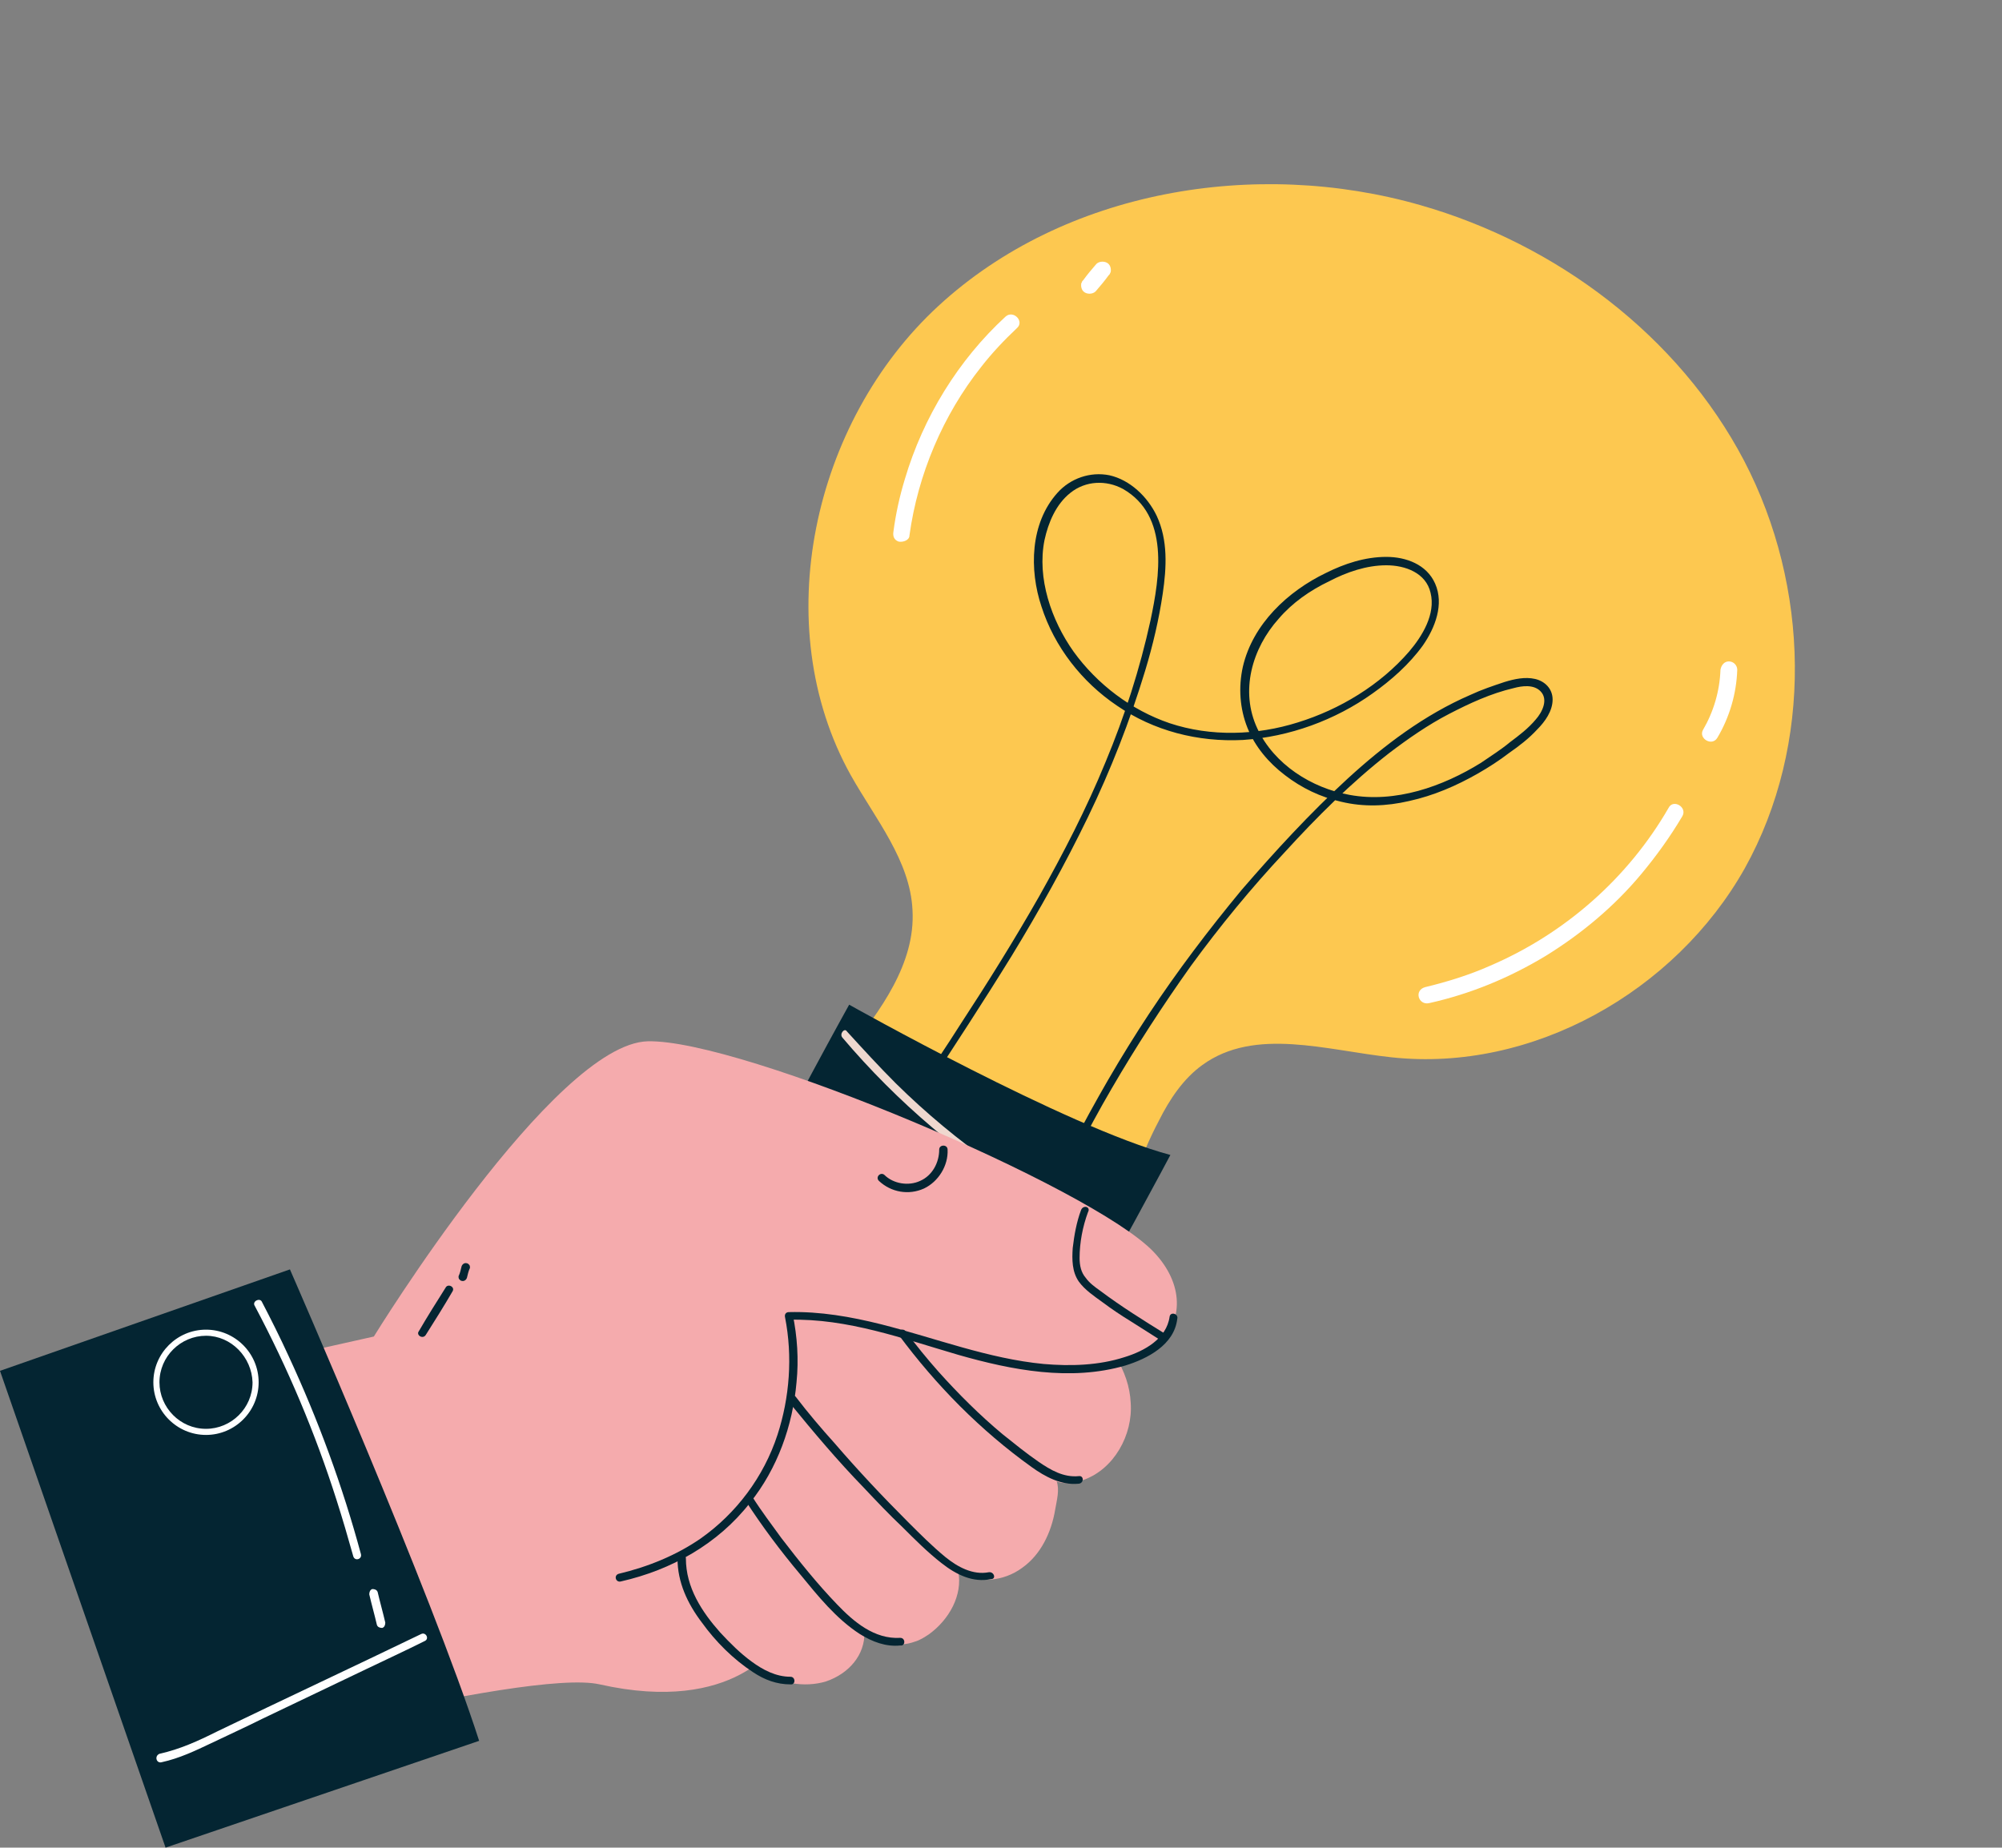<?xml version="1.0" encoding="utf-8"?>
<!-- Generator: Adobe Illustrator 24.0.2, SVG Export Plug-In . SVG Version: 6.00 Build 0)  -->
<svg version="1.1" id="圖層_1" xmlns="http://www.w3.org/2000/svg" xmlns:xlink="http://www.w3.org/1999/xlink" x="0px" y="0px"
	 viewBox="0 0 262.4 242.2" style="enable-background:new 0 0 262.4 242.2;" xml:space="preserve">
<rect x="0" y="0" width="262.4" height="242.2" fill="#808080" stroke="none"/>
<style type="text/css">
	.st0{fill:#F5ABAD;}
	.st1{fill:#FDC850;}
	.st2{fill:#042532;}
	.st3{fill:#FFFFFF;}
	.st4{fill:#EFD8CF;}
	.st5{fill:none;}
</style>
<path class="st0" d="M101.9,215.3c0,0-5.5,9.5-23.3,5.5c-9.6-2.2-57.8,10.8-57.8,10.8l-5.6-18.1c0,0,70.6-15.8,71.3-15.8
	C87.2,197.7,101.9,215.3,101.9,215.3"/>
<path class="st1" d="M146.7,162.7c0.9-5.5,2.6-10.9,5.2-15.8c1.4-2.8,3.2-5.5,5.7-7.3c6.9-5,16.3-1.9,24.8-1
	c18.4,2,37.2-8.6,46.3-24.8c9-16.2,8.5-36.9-0.1-53.4C220,44,204,32,186.2,26.9c-21.6-6.2-46.7-2-63.2,13.2s-22.4,41.9-11.5,61.5
	c3.2,5.7,7.8,11.2,8.1,17.7c0.4,7-4.2,13.2-8.6,18.7c7.5,9.4,16.4,16,27.4,20.9C141.6,160.4,144.7,159.9,146.7,162.7"/>
<path class="st2" d="M111.3,131.7c0,0,28.6,16.1,42.1,19.7c0,0-29.2,55.2-36.5,58.6c-7.3,3.5-30.4-9.9-33.8-15.8
	C79.8,188.3,111.3,131.7,111.3,131.7"/>
<path class="st2" d="M121.3,142.9c3.8-5.8,7.6-11.6,11.3-17.6c3.6-5.9,7-12,10-18.2c3-6.2,5.5-12.6,7.5-19.2c1-3.3,1.8-6.7,2.3-10.1
	c0.5-3.4,0.7-7-0.8-10.2c-1.2-2.5-3.5-4.7-6.2-5.3c-2.5-0.5-5.1,0.4-6.8,2.3c-3.6,4-3.7,10.1-2.1,14.9c1.7,5.3,5.3,9.9,9.9,13
	c4.8,3.3,10.6,4.8,16.5,4.5c6.1-0.4,12.1-2.6,17-6.1c2.4-1.7,4.8-3.8,6.6-6.3c1.6-2.3,2.8-5.4,1.6-8.1c-1.1-2.5-3.8-3.5-6.4-3.5
	c-2.8,0-5.5,0.9-7.9,2.1c-5,2.4-9.6,6.7-10.9,12.3c-0.6,2.7-0.4,5.5,0.6,8c1,2.5,2.8,4.6,4.9,6.2c2.2,1.7,4.7,2.9,7.4,3.5
	c2.9,0.7,5.9,0.6,8.9-0.1c3.2-0.7,6.2-2,9-3.6c1.4-0.8,2.8-1.7,4.1-2.7c1.3-0.9,2.6-1.9,3.7-3.1c1-1,2-2.4,2-3.9
	c0-1.4-1-2.4-2.3-2.7c-1.3-0.3-2.7,0-4,0.4c-1.5,0.5-3,1-4.5,1.7c-6,2.6-11.3,6.6-16.1,11c-4.9,4.5-9.5,9.5-13.9,14.6
	c-4.3,5.2-8.4,10.6-12.1,16.2c-3.7,5.6-7.1,11.5-10.2,17.5c-1.5,2.9-2.9,5.9-4.2,8.9c-0.3,0.6,0.6,1.2,0.9,0.5
	c2.5-5.9,5.4-11.6,8.6-17.1c3.2-5.5,6.7-10.9,10.4-16.1c3.8-5.2,7.9-10.2,12.3-14.9c4.2-4.6,8.7-9.1,13.7-13
	c2.5-1.9,5.1-3.7,7.8-5.1c2.7-1.4,5.5-2.7,8.5-3.4c1.1-0.3,2.6-0.5,3.5,0.4c1.1,1.1,0.2,2.8-0.6,3.7c-1,1.2-2.2,2.1-3.4,3
	c-1.2,1-2.5,1.8-3.8,2.7c-5,3.1-11.2,5.3-17.2,4.2c-5-0.9-9.9-4-12.1-8.7c-2.3-4.9-0.7-10.5,2.8-14.4c1.8-2.1,4.1-3.7,6.6-4.9
	c2.3-1.2,4.9-2.1,7.5-2.1c2.5,0,5.2,1,5.8,3.6c0.7,2.8-1.1,5.7-2.8,7.7c-3.8,4.4-9.1,7.6-14.6,9.3c-5.4,1.7-11.4,1.9-16.8,0.1
	c-5-1.7-9.5-5.1-12.6-9.4c-2.9-4.1-4.8-9.6-3.8-14.6c0.5-2.3,1.5-4.7,3.4-6.2c2-1.6,4.7-1.7,6.9-0.5c6.1,3.5,4.8,11.5,3.6,17.2
	c-1.4,6.4-3.4,12.6-5.9,18.6c-2.5,6.1-5.5,11.9-8.7,17.6c-3.3,5.8-6.8,11.4-10.4,16.9c-1.7,2.7-3.5,5.3-5.2,8
	C120,143,120.9,143.5,121.3,142.9"/>
<path class="st3" d="M119.2,70.2c1.1-8,4.4-15.8,9.4-22.1c1.4-1.8,3-3.5,4.7-5.1c1-0.9-0.5-2.4-1.5-1.5
	c-6.2,5.7-10.8,13.2-13.2,21.3c-0.7,2.3-1.2,4.6-1.5,6.9c-0.1,0.6,0.1,1.1,0.7,1.3C118.4,71.1,119.2,70.8,119.2,70.2"/>
<path class="st3" d="M143.6,38.2c0.6-0.7,1.2-1.4,1.7-2.1c0.1-0.1,0.2-0.2,0.2-0.3c0.1-0.1,0.1-0.3,0.1-0.4c0-0.3-0.1-0.6-0.3-0.8
	c-0.2-0.2-0.5-0.3-0.8-0.3c-0.3,0-0.6,0.1-0.8,0.3c-0.6,0.7-1.2,1.4-1.7,2.1c-0.1,0.1-0.2,0.2-0.2,0.3c-0.1,0.1-0.1,0.3-0.1,0.4
	c0,0.3,0.1,0.6,0.3,0.8c0.2,0.2,0.5,0.3,0.8,0.3C143.1,38.5,143.4,38.4,143.6,38.2"/>
<path class="st3" d="M187.3,131.5c5.4-1.2,10.5-3.3,15.3-6.2c4.7-2.9,9-6.5,12.5-10.7c2-2.4,3.8-4.9,5.4-7.6
	c0.7-1.2-1.2-2.3-1.8-1.1c-5.3,9.2-13.6,16.5-23.4,20.7c-2.7,1.2-5.6,2.1-8.5,2.8C185.3,129.8,185.9,131.8,187.3,131.5"/>
<path class="st3" d="M225.1,96.7c1.6-2.7,2.5-5.8,2.6-8.9c0-0.6-0.5-1.1-1.1-1.1c-0.6,0-1,0.5-1.1,1.1c-0.1,2.8-0.9,5.5-2.3,7.9
	C222.6,96.8,224.4,97.9,225.1,96.7"/>
<path class="st4" d="M107.4,148.3c6,7.4,13.9,13.3,22.6,17.1c2.5,1.1,5,2,7.6,2.7c0.7,0.2,0.9-0.8,0.3-1
	c-9.1-2.5-17.5-7.3-24.3-13.7c-1.9-1.8-3.7-3.7-5.4-5.8C107.7,147,107,147.7,107.4,148.3"/>
<path class="st4" d="M110.4,136c7.2,8.5,15.8,15.8,25.3,21.5c2.7,1.6,5.4,3.1,8.2,4.4c0.6,0.3,1.2-0.6,0.5-0.9
	c-9.9-4.8-19.1-11.2-27-19c-2.2-2.2-4.3-4.5-6.4-6.8C110.7,134.7,110,135.5,110.4,136"/>
<path class="st0" d="M141.8,173.4c3.5,2.3,6.2,6.2,6.4,10.5c0.3,4.2-2.2,8.7-6.2,10.1c-1.1,0.4-2.4,0.6-3.5,0.2
	c0.4,1.1,0,2.5-0.2,3.7c-0.5,3-1.9,5.9-4.3,7.6c-2.4,1.8-5.9,2.2-8.4,0.5c0.6,3.1-1.2,6.3-3.8,8.2c-0.6,0.4-1.2,0.8-1.9,1
	c-2.2,0.8-4.9,0.3-6.6-1.3c0.1,3.1-2.1,5.5-5,6.5c-2.9,0.9-6.2,0.2-8.8-1.3c-2.6-1.5-4.8-3.8-6.7-6.2c-1-1.3-2-2.7-2.6-4.2
	c-1-2.8-0.4-5.9,0.8-8.6c0.8-1.7,1.8-3.4,3.3-4.4c1.5-1.1,3.7-1.4,5.3-0.5c-1.9-2.8-2.6-6.2-2.5-9.5c0-3.3,0.8-6.6,1.7-9.8
	c0.4-1.4,0.8-2.8,1.6-4c1-1.4,2.4-2.4,3.9-3.3c4.6-2.5,9.9-3.5,15.1-2.8c2.8,0.4,5.4,1.3,8.1,2.2c5,1.7,9.9,3.3,14.6,5.6
	C141.8,173.3,141.9,173.8,141.8,173.4"/>
<path class="st0" d="M7.9,184.4l41.1-9.2c0,0,23.6-38.4,35.9-38.7s58.3,19.2,66.3,27.6s-0.3,19.5-18.3,14.4
	c-12.5-3.6-29.3-5.7-29.3-5.7s3.3,28.6-16.7,32.6c-20,4-68.4,16.6-68.4,16.6L7.9,184.4z"/>
<path class="st2" d="M153.3,172.6c-0.4,2.9-3.3,4.5-5.9,5.3c-3.4,1.1-7.1,1.2-10.6,0.9c-7.3-0.7-14.2-3.4-21.3-5.2
	c-4-1-8-1.7-12.1-1.6c-0.4,0-0.6,0.3-0.5,0.7c1,5.1,0.6,10.5-1,15.4c-1.8,5.5-5.4,10.3-10.1,13.6c-3.2,2.2-6.9,3.7-10.7,4.6
	c-0.7,0.2-0.4,1.2,0.3,1c6.6-1.5,12.7-4.9,16.9-10.3c3.6-4.5,5.6-10.1,6.1-15.8c0.3-3,0.1-6-0.5-8.9c-0.2,0.2-0.3,0.4-0.5,0.7
	c7.7-0.2,15,2.5,22.2,4.6c7,2,14.7,3.5,21.9,1.4c2.9-0.9,6.4-2.7,6.8-6.1C154.5,172.2,153.4,171.9,153.3,172.6"/>
<path class="st2" d="M141.7,158.6c-0.6,1.6-0.9,3.3-1.1,5c-0.1,1.5-0.1,3.1,0.8,4.4c0.8,1.1,2,1.9,3.1,2.7c1.2,0.9,2.4,1.7,3.7,2.5
	c1.4,0.9,2.7,1.7,4.1,2.6c0.6,0.4,1.1-0.6,0.5-0.9c-2.9-1.8-5.8-3.6-8.6-5.7c-0.7-0.5-1.4-1-1.9-1.7c-0.6-0.7-0.8-1.6-0.8-2.6
	c0-2,0.4-4.1,1.1-6C143,158.2,142,157.9,141.7,158.6"/>
<path class="st2" d="M141.4,193.5c-2,0.2-3.7-0.8-5.3-1.9c-1.6-1.1-3.2-2.4-4.7-3.6c-3-2.5-5.8-5.3-8.4-8.2
	c-1.5-1.7-2.9-3.4-4.3-5.3c-0.4-0.5-1.3,0-0.9,0.5c4.9,6.6,10.7,12.5,17.4,17.3c1.8,1.3,3.9,2.4,6.1,2.2
	C142.1,194.5,142.1,193.4,141.4,193.5"/>
<path class="st2" d="M129.6,206.1c-2.1,0.4-4.1-0.7-5.7-2c-1.7-1.4-3.3-3-4.9-4.6c-3.3-3.3-6.5-6.7-9.6-10.3c-1.8-2-3.5-4-5.1-6.1
	c-0.4-0.5-1.2,0.2-0.8,0.8c3.1,3.8,6.3,7.6,9.7,11.1c1.7,1.8,3.3,3.5,5.1,5.2c1.6,1.6,3.3,3.3,5.1,4.7c1.9,1.5,4.1,2.6,6.5,2.1
	C130.6,207,130.3,206,129.6,206.1"/>
<path class="st2" d="M118,214.7c-3.4,0.2-6.1-2.1-8.3-4.4c-2.6-2.7-5-5.7-7.3-8.7c-1.3-1.8-2.6-3.5-3.8-5.4c-0.4-0.6-1.3,0-0.9,0.5
	c2.2,3.4,4.6,6.6,7.2,9.7c2.3,2.8,4.7,5.8,7.8,7.8c1.6,1,3.4,1.7,5.3,1.5C118.7,215.8,118.7,214.7,118,214.7"/>
<path class="st2" d="M103.6,219.8c-1.9,0-3.6-0.9-5.1-2c-1.5-1.1-2.8-2.4-4.1-3.8c-2.4-2.7-4.5-5.9-4.5-9.7c0-0.7-1.1-0.7-1.1,0
	c0,3.1,1.3,5.9,3.2,8.4c1.8,2.5,4.1,4.8,6.7,6.5c1.5,1,3.1,1.6,4.9,1.6C104.3,220.9,104.3,219.8,103.6,219.8"/>
<path class="st2" d="M38,166.4c0,0,18.6,42.5,24.8,61.8l-41.1,14L0,179.7L38,166.4z"/>
<path class="st2" d="M115.2,154.8c1.6,1.5,3.9,1.9,5.9,1c1.9-0.9,3.2-3,3.1-5.1c0-0.7-1.1-0.7-1.1,0c0,1.7-0.9,3.4-2.5,4.1
	c-1.5,0.7-3.5,0.4-4.7-0.8C115.4,153.6,114.7,154.3,115.2,154.8"/>
<path class="st2" d="M55.8,175c1.2-1.9,2.4-3.8,3.5-5.7c0.4-0.6-0.6-1.1-0.9-0.5c-1.2,1.9-2.4,3.8-3.5,5.7
	C54.5,175,55.4,175.6,55.8,175"/>
<path class="st2" d="M61.2,167.5c0.1-0.4,0.2-0.9,0.4-1.3c0-0.1,0-0.3-0.1-0.4c-0.1-0.1-0.2-0.2-0.3-0.2c-0.3-0.1-0.6,0.1-0.7,0.4
	c-0.1,0.4-0.2,0.9-0.4,1.3c0,0.1,0,0.3,0.1,0.4c0.1,0.1,0.2,0.2,0.3,0.2C60.8,168,61.1,167.8,61.2,167.5"/>
<path class="st3" d="M21.2,231c2.3-0.5,4.4-1.5,6.5-2.5c2.3-1.1,4.5-2.1,6.7-3.2l13.6-6.5c2.5-1.2,5.1-2.4,7.7-3.7
	c0.6-0.3,0.1-1.2-0.5-0.9c-8.9,4.3-17.9,8.5-26.8,12.8c-2.4,1.2-4.8,2.3-7.5,2.9C20.2,230.2,20.5,231.2,21.2,231"/>
<path class="st3" d="M33.4,171.2c4.3,8.1,7.9,16.6,10.7,25.4c0.8,2.5,1.5,4.9,2.2,7.4c0.2,0.7,1.2,0.4,1-0.3
	c-2.4-8.9-5.6-17.6-9.5-26c-1.1-2.4-2.3-4.8-3.5-7.1C34,170.1,33,170.6,33.4,171.2"/>
<path class="st3" d="M48.4,209c0.3,1.3,0.7,2.7,1,4c0.1,0.3,0.4,0.4,0.7,0.4c0.3-0.1,0.4-0.4,0.4-0.7c-0.3-1.3-0.7-2.7-1-4
	c-0.1-0.3-0.4-0.4-0.7-0.4C48.5,208.4,48.4,208.7,48.4,209"/>
<path class="st3" d="M27,188.1c-3.8,0-6.9-3.1-6.9-6.9s3.1-6.9,6.9-6.9s6.9,3.1,6.9,6.9S30.8,188.1,27,188.1 M27,175.1
	c-3.3,0-6.1,2.7-6.1,6.1c0,3.3,2.7,6.1,6.1,6.1c3.3,0,6.1-2.7,6.1-6.1C33,177.9,30.3,175.1,27,175.1"/>
<rect class="st5" width="262.4" height="242.2"/>
</svg>
